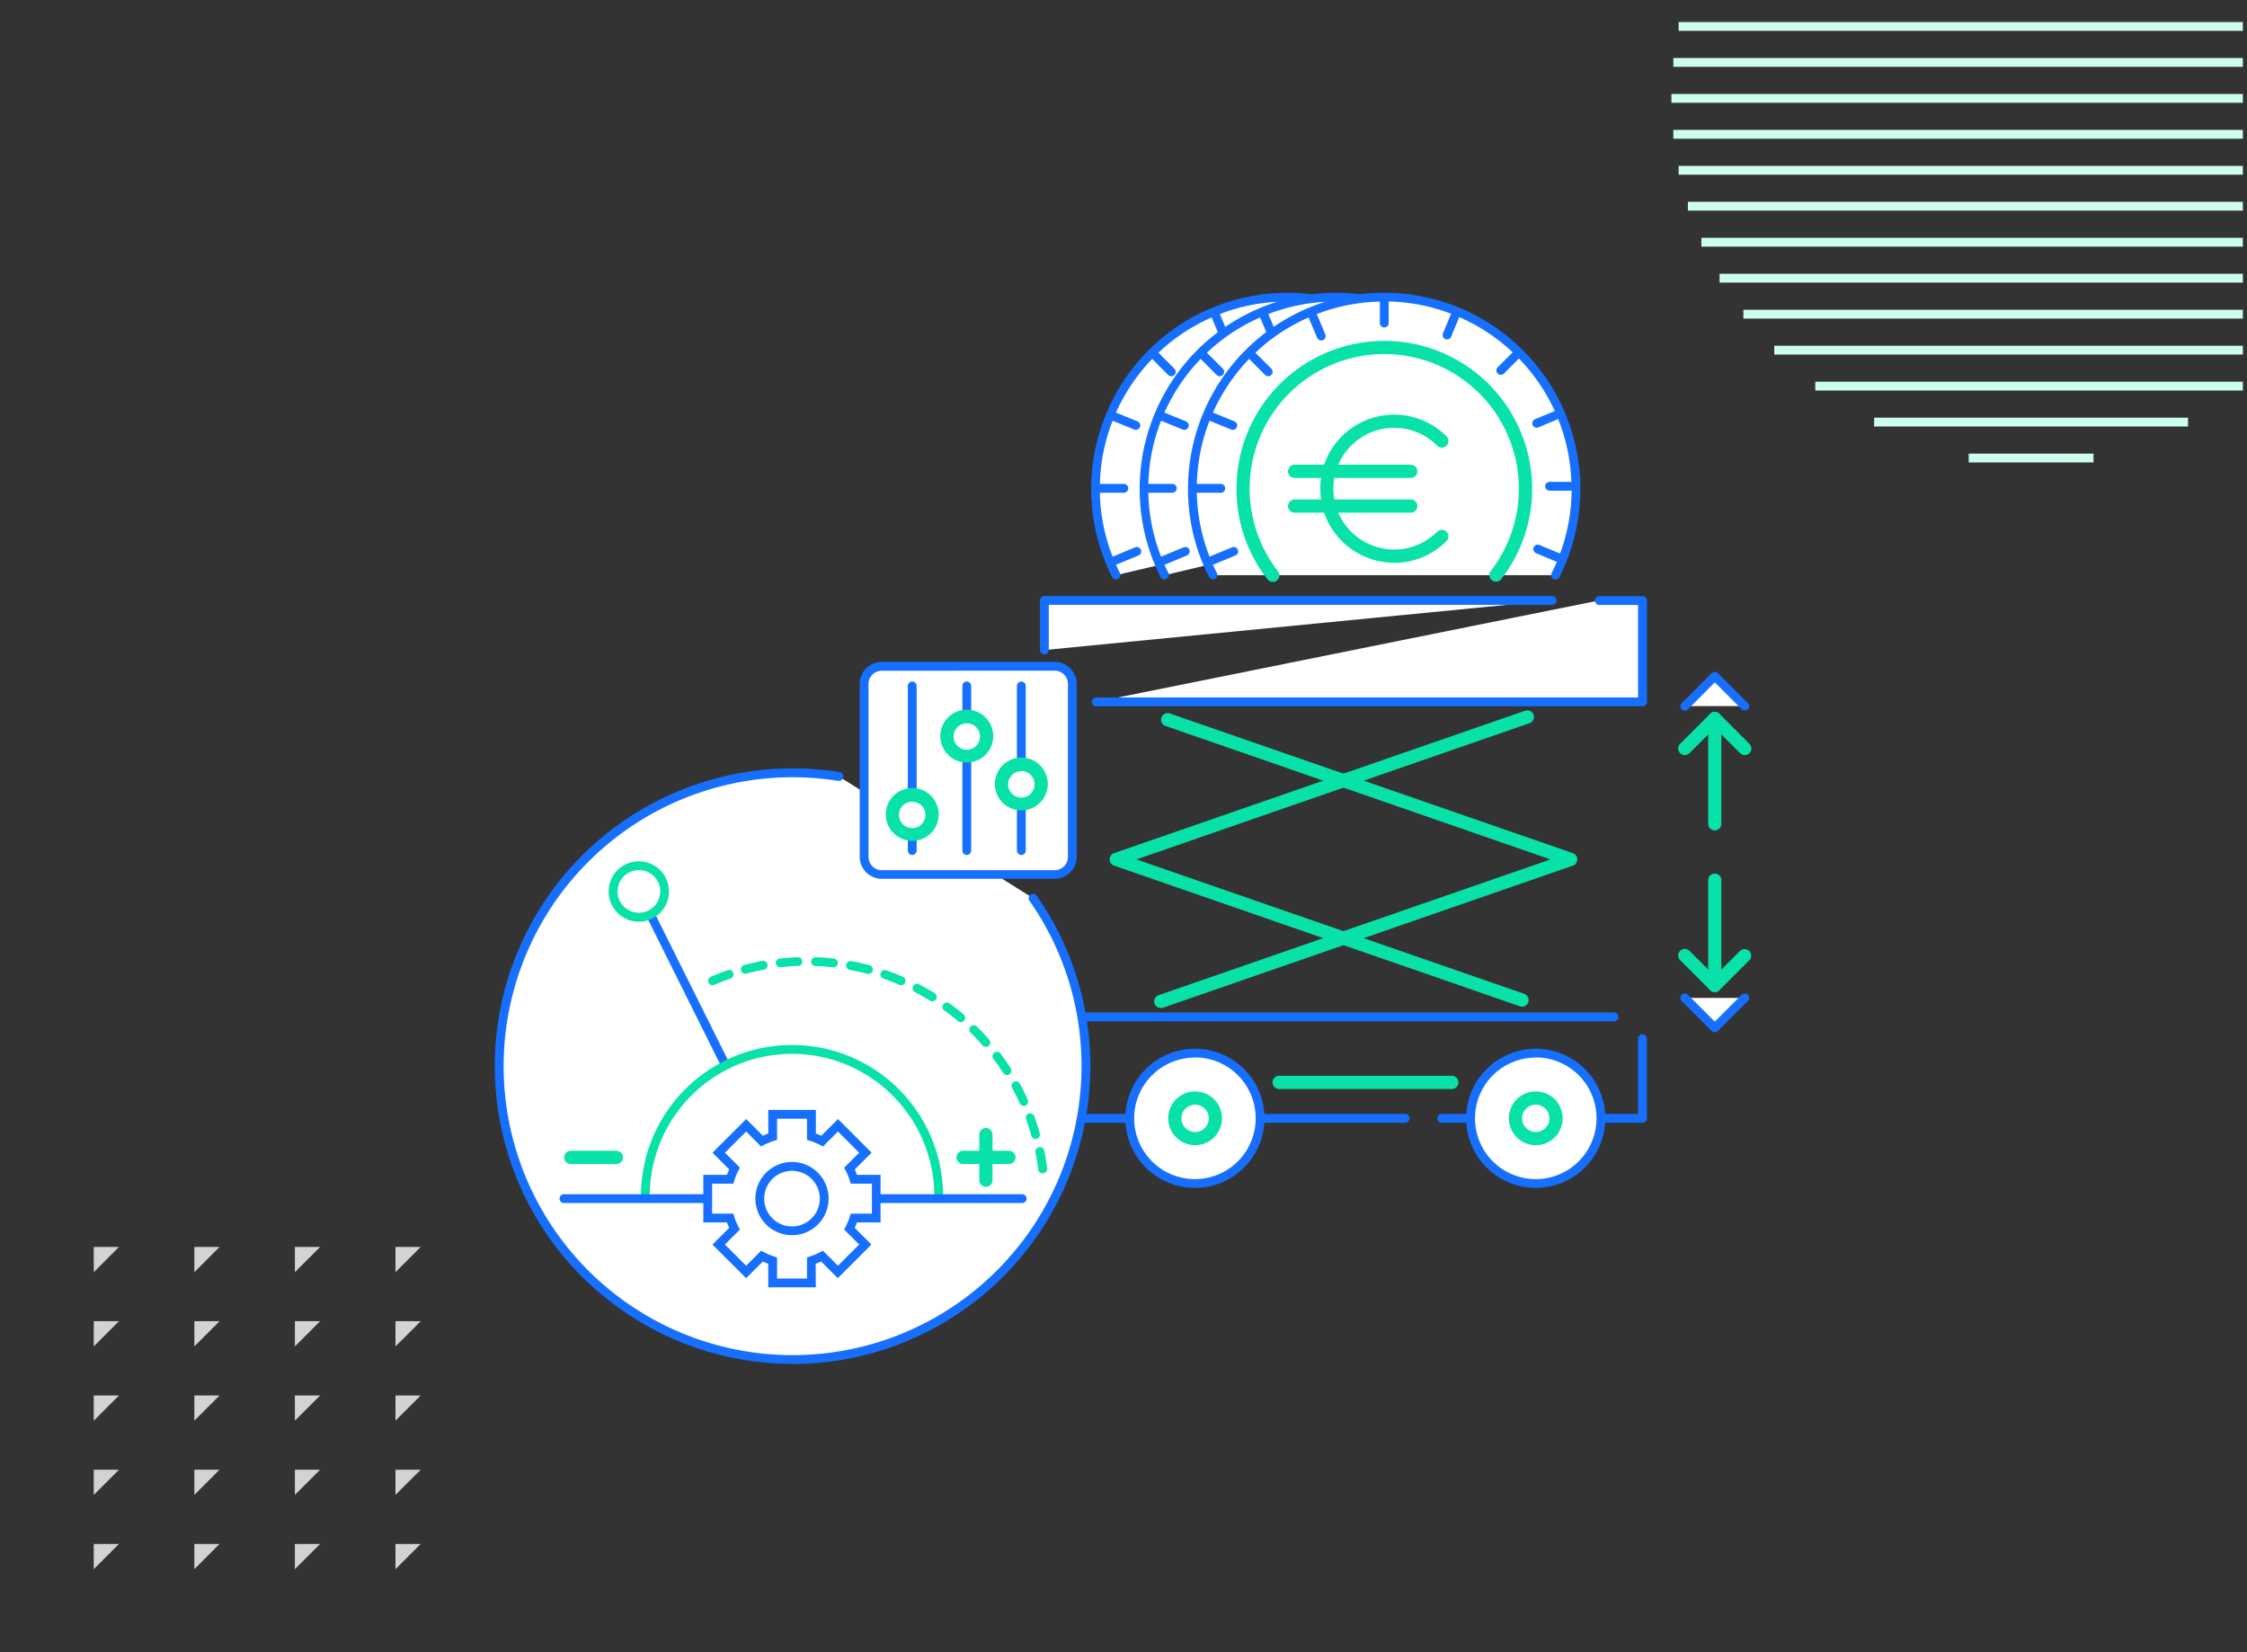 <svg id="Layer_1" data-name="Layer 1" xmlns="http://www.w3.org/2000/svg" xmlns:xlink="http://www.w3.org/1999/xlink" viewBox="0 0 510 375"><rect x="0" y="0" width="510" height="375" fill="#333333" stroke="none"/><defs><style>.cls-1{fill:none;}.cls-2{clip-path:url(#clip-path);}.cls-3{fill:#ccfff0;}.cls-4{fill:#fff;}.cls-5{fill:#166fff;}.cls-6{fill:#08e2a8;}.cls-7{fill:#d3d3d3;}</style><clipPath id="clip-path"><rect class="cls-1" x="0.93" y="1.34" width="508.13" height="373.31"/></clipPath></defs><g class="cls-2"><rect class="cls-3" x="381" y="5" width="159.99" height="2"/><rect class="cls-3" x="379.8" y="13.16" width="162.4" height="2"/><rect class="cls-3" x="379.36" y="21.33" width="163.27" height="2"/><rect class="cls-3" x="379.8" y="29.49" width="162.4" height="2"/><rect class="cls-3" x="381" y="37.65" width="159.99" height="2"/><rect class="cls-3" x="383.1" y="45.81" width="155.78" height="2"/><rect class="cls-3" x="386.16" y="53.98" width="149.67" height="2"/><rect class="cls-3" x="390.29" y="62.14" width="141.41" height="2"/><rect class="cls-3" x="395.69" y="70.31" width="130.62" height="2"/><rect class="cls-3" x="402.7" y="78.47" width="116.58" height="2"/><rect class="cls-3" x="412.01" y="86.63" width="97.97" height="2"/><rect class="cls-3" x="425.37" y="94.8" width="71.25" height="2"/><rect class="cls-3" x="446.84" y="102.96" width="28.32" height="2"/></g><path class="cls-4" d="M335.71,111a43.32,43.32,0,0,0-3.5-17.11l-5.42,2.26,5.42-2.26A43.47,43.47,0,0,0,322.76,80l-4.12,4.11L322.76,80a43.61,43.61,0,0,0-14.1-9.32l-2.22,5.4,2.22-5.4a43.37,43.37,0,0,0-16.47-3.23v0a43.53,43.53,0,0,0-38.87,63.1M260.14,111a32.05,32.05,0,0,1,64.1,0m11.4-.54h0ZM277.88,76.29l-2.27-5.45Zm-12,8.14-4.17-4.17Zm-8,12.21-5.46-2.26Zm-2.73,14.25h0Zm-2.5,16.57,5.45-2.27Z"/><path class="cls-5" d="M253.33,131.54a1,1,0,0,1-.9-.55,44.05,44.05,0,0,1-4.76-20A44.52,44.52,0,0,1,309,69.75h0a44.29,44.29,0,0,1,14.42,9.52h0a44.46,44.46,0,0,1,9.67,14.18h0a44.08,44.08,0,0,1,3.58,17.5,1,1,0,0,1-1.89.46h-5.08a1,1,0,0,1,0-2h4.94a42,42,0,0,0-3-14.26L327.17,97a1,1,0,0,1-1.31-.54,1,1,0,0,1-.07-.38,1,1,0,0,1,.61-.93l4.49-1.86a42.68,42.68,0,0,0-8.14-11.92l-3.4,3.41a1,1,0,0,1-1.42,0,1,1,0,0,1,0-1.42l3.4-3.39a42.36,42.36,0,0,0-12.13-8l-1.84,4.46a1,1,0,0,1-1.92-.38,1,1,0,0,1,.07-.38l1.84-4.46a42,42,0,0,0-14.16-2.78v4.89a1,1,0,0,1-2,0V68.45a42.28,42.28,0,0,0-14.31,2.83l1.92,4.62a1.09,1.09,0,0,1,.08.39,1,1,0,0,1-1.92.38L275,72.05a42.54,42.54,0,0,0-12.07,8l3.62,3.62a1,1,0,0,1,.29.71,1,1,0,0,1-.29.71,1,1,0,0,1-1.42,0l-3.62-3.63a42.54,42.54,0,0,0-8.21,12.18l4.89,2a1,1,0,0,1,.62.93,1.08,1.08,0,0,1-.08.38,1,1,0,0,1-1.3.54l-4.9-2a42,42,0,0,0-2.88,14.35h5.43a1,1,0,0,1,0,2h-5.44a42.18,42.18,0,0,0,2.89,14.51l5.11-2.13a1,1,0,0,1,1.31.54,1.08,1.08,0,0,1,.08.38,1,1,0,0,1-.62.93l-5.1,2.12c.27.62.57,1.24.88,1.85a1,1,0,0,1-.44,1.35A1,1,0,0,1,253.33,131.54ZM324.24,112a1,1,0,0,1-1-1,31,31,0,0,0-62.1,0,1,1,0,0,1-2,0,33.05,33.05,0,0,1,66.1,0A1,1,0,0,1,324.24,112Z"/><path class="cls-4" d="M346.71,111a43.32,43.32,0,0,0-3.5-17.11l-5.42,2.26,5.42-2.26A43.47,43.47,0,0,0,333.76,80l-4.12,4.11L333.76,80a43.61,43.61,0,0,0-14.1-9.32l-2.22,5.4,2.22-5.4a43.37,43.37,0,0,0-16.47-3.23v0a43.53,43.53,0,0,0-38.87,63.1M271.14,111a32.05,32.05,0,0,1,64.1,0m11.4-.54h0ZM288.88,76.29l-2.27-5.45Zm-12,8.14-4.17-4.17Zm-8,12.21-5.46-2.26Zm-2.73,14.25h0Zm-2.5,16.57,5.45-2.27Z"/><path class="cls-5" d="M264.33,131.54a1,1,0,0,1-.9-.55,44.05,44.05,0,0,1-4.76-20A44.52,44.52,0,0,1,320,69.75h0a44.29,44.29,0,0,1,14.42,9.52h0a44.46,44.46,0,0,1,9.67,14.18h0a44.08,44.08,0,0,1,3.58,17.5,1,1,0,0,1-1.89.46h-5.08a1,1,0,0,1,0-2h4.94a42,42,0,0,0-3-14.26L338.17,97a1,1,0,0,1-1.31-.54,1,1,0,0,1-.07-.38,1,1,0,0,1,.61-.93l4.49-1.86a42.68,42.68,0,0,0-8.14-11.92l-3.4,3.41a1,1,0,0,1-1.42,0,1,1,0,0,1,0-1.42l3.4-3.39a42.36,42.36,0,0,0-12.13-8l-1.84,4.46a1,1,0,0,1-1.92-.38,1,1,0,0,1,.07-.38l1.84-4.46a42,42,0,0,0-14.16-2.78v4.89a1,1,0,0,1-2,0V68.45a42.28,42.28,0,0,0-14.31,2.83l1.92,4.62a1.09,1.09,0,0,1,.08.39,1,1,0,0,1-1.92.38L286,72.05a42.54,42.54,0,0,0-12.07,8l3.62,3.62a1,1,0,0,1,.29.71,1,1,0,0,1-.29.71,1,1,0,0,1-1.42,0l-3.62-3.63a42.54,42.54,0,0,0-8.21,12.18l4.89,2a1,1,0,0,1,.62.93,1.08,1.08,0,0,1-.08.38,1,1,0,0,1-1.3.54l-4.9-2a42,42,0,0,0-2.88,14.35h5.43a1,1,0,0,1,0,2h-5.44a42.18,42.18,0,0,0,2.89,14.51l5.11-2.13a1,1,0,0,1,1.31.54,1.08,1.08,0,0,1,.08.38,1,1,0,0,1-.62.93l-5.1,2.12c.27.62.57,1.24.88,1.85a1,1,0,0,1-.44,1.35A1,1,0,0,1,264.33,131.54ZM335.24,112a1,1,0,0,1-1-1,31,31,0,0,0-62.1,0,1,1,0,0,1-2,0,33.05,33.05,0,0,1,66.1,0A1,1,0,0,1,335.24,112Z"/><path class="cls-6" d="M263.47,228.79a1.5,1.5,0,0,1-.49-2.92l88.93-30.81-87.38-30.29a1.5,1.5,0,1,1,1-2.83L357,193.64a1.5,1.5,0,0,1,0,2.83l-93,32.24A1.4,1.4,0,0,1,263.47,228.79Z"/><path class="cls-6" d="M345.47,228.48a1.4,1.4,0,0,1-.49-.08l-92.13-31.93a1.5,1.5,0,0,1,0-2.83l93.3-32.33a1.5,1.5,0,0,1,1,2.83l-89.21,30.92,88,30.5a1.5,1.5,0,0,1-.49,2.92Z"/><path class="cls-5" d="M366.33,231.8H245.53a1,1,0,0,1,0-2h120.8a1,1,0,0,1,0,2Z"/><path class="cls-5" d="M372.79,254.83H327.24a1,1,0,0,1,0-2h44.55V235.76a1,1,0,1,1,2,0v18.07A1,1,0,0,1,372.79,254.83Z"/><path class="cls-5" d="M318.93,254.83H245.42a1,1,0,0,1,0-2h73.51a1,1,0,0,1,0,2Z"/><polyline class="cls-4" points="248.76 159.31 372.79 159.31 372.79 153.48 372.79 149.91 372.79 144.99 372.79 136.28 362.97 136.28"/><path class="cls-5" d="M372.79,160.31h-124a1,1,0,0,1,0-2h123v-21H363a1,1,0,0,1,0-2h9.82a1,1,0,0,1,1,1v23A1,1,0,0,1,372.79,160.31Z"/><polyline class="cls-4" points="352.3 136.28 237.05 136.28 237.05 147.54"/><path class="cls-5" d="M237.05,148.54a1,1,0,0,1-1-1V136.28a1,1,0,0,1,1-1H352.3a1,1,0,0,1,0,2H238.05v10.26A1,1,0,0,1,237.05,148.54Z"/><circle class="cls-4" cx="348.57" cy="253.83" r="14.78"/><path class="cls-5" d="M348.57,269.61a15.79,15.79,0,1,1,15.79-15.78A15.8,15.8,0,0,1,348.57,269.61Zm0-29.57a13.79,13.79,0,1,0,13.79,13.79A13.8,13.8,0,0,0,348.57,240Z"/><path class="cls-6" d="M396,171.38a1.49,1.49,0,0,1-1.06-.44l-5.74-5.74-5.74,5.74a1.51,1.51,0,0,1-2.12,0,1.49,1.49,0,0,1,0-2.12l6.8-6.8a1.49,1.49,0,0,1,2.12,0l6.8,6.8a1.5,1.5,0,0,1-1.06,2.56Z"/><path class="cls-6" d="M389.2,188.48a1.5,1.5,0,0,1-1.5-1.5v-23.9a1.5,1.5,0,1,1,3,0V187A1.5,1.5,0,0,1,389.2,188.48Z"/><path class="cls-6" d="M389.2,225.17a1.47,1.47,0,0,1-1.06-.44l-6.8-6.8a1.49,1.49,0,0,1,0-2.12,1.51,1.51,0,0,1,2.12,0l5.74,5.74,5.74-5.74a1.5,1.5,0,0,1,2.12,2.12l-6.8,6.8A1.47,1.47,0,0,1,389.2,225.17Z"/><polyline class="cls-4" points="382.4 226.49 389.2 233.29 396 226.49"/><path class="cls-5" d="M389.2,234.29a1,1,0,0,1-.71-.29l-6.8-6.8a1,1,0,0,1,0-1.41,1,1,0,0,1,1.42,0l6.09,6.09,6.09-6.09a1,1,0,0,1,1.42,0,1,1,0,0,1,0,1.41l-6.8,6.8A1,1,0,0,1,389.2,234.29Z"/><path class="cls-6" d="M389.2,225.17a1.5,1.5,0,0,1-1.5-1.5v-23.9a1.5,1.5,0,0,1,3,0v23.9A1.5,1.5,0,0,1,389.2,225.17Z"/><polyline class="cls-4" points="396 160.26 389.2 153.46 382.4 160.26"/><path class="cls-5" d="M396,161.26a1,1,0,0,1-.71-.3l-6.09-6.09L383.11,161a1,1,0,0,1-1.42,0,1,1,0,0,1,0-1.41l6.8-6.8a1,1,0,0,1,1.42,0l6.8,6.8a1,1,0,0,1,0,1.41A1,1,0,0,1,396,161.26Z"/><path class="cls-6" d="M329.52,247.17h-39.2a1.5,1.5,0,0,1,0-3h39.2a1.5,1.5,0,0,1,0,3Z"/><path class="cls-6" d="M348.57,259.92a6.1,6.1,0,1,1,6.1-6.09A6.09,6.09,0,0,1,348.57,259.92Zm0-9.19a3.1,3.1,0,1,0,3.1,3.1A3.1,3.1,0,0,0,348.57,250.73Z"/><circle class="cls-4" cx="271.26" cy="253.83" r="14.78"/><path class="cls-5" d="M271.26,269.61A15.79,15.79,0,1,1,287,253.83,15.8,15.8,0,0,1,271.26,269.61Zm0-29.57A13.79,13.79,0,1,0,285,253.83,13.8,13.8,0,0,0,271.26,240Z"/><path class="cls-6" d="M271.26,259.92a6.1,6.1,0,1,1,6.09-6.09A6.09,6.09,0,0,1,271.26,259.92Zm0-9.19a3.1,3.1,0,1,0,3.09,3.1A3.09,3.09,0,0,0,271.26,250.73Z"/><path class="cls-4" d="M353.05,130.54a43.51,43.51,0,0,0,1.16-36.69l-5.42,2.26,5.42-2.26A43.47,43.47,0,0,0,344.76,80l-4.12,4.11L344.76,80a43.61,43.61,0,0,0-14.1-9.32l-2.22,5.4,2.22-5.4a43.37,43.37,0,0,0-16.47-3.23v0a43.53,43.53,0,0,0-38.87,63.1m13.51,0a32.05,32.05,0,1,1,50.72,0m18.09-20.12h0Zm-3.18,16.5L349,124.67ZM299.88,76.29l-2.27-5.45Zm-12,8.14-4.17-4.17Zm-8,12.21-5.46-2.26Zm-2.73,14.25h0Zm-2.5,16.57,5.45-2.27Z"/><path class="cls-5" d="M353.05,131.54a1,1,0,0,1-.89-1.45c.42-.84.82-1.69,1.19-2.55l-4.73-2a1,1,0,0,1-.61-.92,1.07,1.07,0,0,1,.07-.39,1,1,0,0,1,1.31-.54l4.7,1.94a42,42,0,0,0,2.62-14.26h-5a1,1,0,0,1,0-2h4.94a42,42,0,0,0-3-14.26L349.17,97a1,1,0,0,1-1.31-.54,1,1,0,0,1-.07-.38,1,1,0,0,1,.61-.93l4.49-1.86a42.68,42.68,0,0,0-8.14-11.92l-3.4,3.41a1,1,0,0,1-1.42,0,1,1,0,0,1,0-1.42l3.4-3.39a42.36,42.36,0,0,0-12.13-8l-1.84,4.46a1,1,0,0,1-1.92-.38,1,1,0,0,1,.07-.38l1.84-4.46a42,42,0,0,0-14.16-2.78v4.89a1,1,0,0,1-2,0V68.45a42.28,42.28,0,0,0-14.31,2.83l1.92,4.62a1.09,1.09,0,0,1,.08.39,1,1,0,0,1-1.92.38L297,72.05a42.54,42.54,0,0,0-12.07,8l3.62,3.62a1,1,0,0,1,.29.71,1,1,0,0,1-.29.71,1,1,0,0,1-1.42,0l-3.62-3.63a42.54,42.54,0,0,0-8.21,12.18l4.89,2a1,1,0,0,1,.62.93,1.08,1.08,0,0,1-.08.38,1,1,0,0,1-1.3.54l-4.9-2a42,42,0,0,0-2.88,14.35h5.43a1,1,0,0,1,0,2h-5.44a42.18,42.18,0,0,0,2.89,14.51l5.11-2.13a1,1,0,0,1,1.31.54,1.08,1.08,0,0,1,.08.38,1,1,0,0,1-.62.93l-5.1,2.12c.27.62.57,1.24.88,1.85a1,1,0,1,1-1.79.9,44.05,44.05,0,0,1-4.76-20A44.52,44.52,0,0,1,331,69.75h0a44.29,44.29,0,0,1,14.42,9.52h0a44.46,44.46,0,0,1,9.67,14.18h0A44.5,44.5,0,0,1,353.94,131,1,1,0,0,1,353.05,131.54Zm-13.5,0a1,1,0,0,1-.79-1.61,30.73,30.73,0,0,0,6.48-19,31,31,0,0,0-62.1,0,30.73,30.73,0,0,0,6.48,19,1,1,0,0,1-1.58,1.22,32.65,32.65,0,0,1-6.9-20.19,33.05,33.05,0,0,1,66.1,0,32.71,32.71,0,0,1-6.9,20.19A1,1,0,0,1,339.55,131.54Z"/><path class="cls-4" d="M339.55,130.54a32.05,32.05,0,1,0-50.72,0M320.2,107H301.65a15.51,15.51,0,0,0,0,7.89h0a15.29,15.29,0,0,0,25.6,6.88,15.29,15.29,0,0,1-25.6-6.88h0a15.51,15.51,0,0,1,0-7.89h0a15.29,15.29,0,0,1,25.6-6.88,15.29,15.29,0,0,0-25.6,6.88Z"/><path class="cls-6" d="M339.55,132a1.49,1.49,0,0,1-1.19-2.41,30.55,30.55,0,1,0-48.35,0,1.5,1.5,0,1,1-2.37,1.83,33.21,33.21,0,0,1-7-20.5,33.55,33.55,0,0,1,67.1,0,33.16,33.16,0,0,1-7,20.5A1.48,1.48,0,0,1,339.55,132Zm-23.12-4.28a16.78,16.78,0,0,1-15.89-11.36h-6.7a1.5,1.5,0,0,1,0-3h6a17.67,17.67,0,0,1,0-4.89h-6a1.5,1.5,0,0,1,0-3h6.7a16.8,16.8,0,0,1,27.77-6.44,1.48,1.48,0,0,1,.44,1.06,1.45,1.45,0,0,1-.44,1.06,1.49,1.49,0,0,1-2.12,0,13.79,13.79,0,0,0-22.44,4.32H320.2a1.5,1.5,0,0,1,0,3H302.85a14.34,14.34,0,0,0,0,4.89H320.2a1.5,1.5,0,0,1,0,3H303.75a13.8,13.8,0,0,0,22.44,4.32,1.51,1.51,0,0,1,2.12,0,1.47,1.47,0,0,1,.44,1.06,1.45,1.45,0,0,1-.44,1.06A16.73,16.73,0,0,1,316.43,127.76Z"/><path class="cls-4" d="M234.48,203.85a66.59,66.59,0,1,1-54.59-28.45,67.19,67.19,0,0,1,10.49.82"/><path class="cls-5" d="M179.88,309.56a67.58,67.58,0,0,1,0-135.16,68.82,68.82,0,0,1,10.66.83,1,1,0,0,1-.32,2A65.58,65.58,0,1,0,245.47,242a65.22,65.22,0,0,0-11.81-37.55,1,1,0,0,1,.24-1.4,1,1,0,0,1,1.4.25,67.59,67.59,0,0,1-55.42,106.28Z"/><path class="cls-6" d="M236.65,266.33a1,1,0,0,1-1-.87c-.16-1.3-.37-2.6-.63-3.88a1,1,0,0,1,2-.39c.27,1.32.49,2.67.66,4a1,1,0,0,1-.87,1.11Zm-1.57-7.83a1,1,0,0,1-1-.73c-.35-1.26-.75-2.51-1.2-3.74a1,1,0,0,1,1.88-.68c.46,1.27.88,2.58,1.24,3.88a1,1,0,0,1-.69,1.23A.84.84,0,0,1,235.08,258.5ZM232.36,251a1,1,0,0,1-.91-.59c-.54-1.19-1.12-2.37-1.74-3.52a1,1,0,0,1,1.76-.95c.64,1.19,1.25,2.41,1.8,3.65a1,1,0,0,1-.5,1.32A1,1,0,0,1,232.36,251Zm-3.8-7a1,1,0,0,1-.85-.46c-.7-1.1-1.45-2.18-2.24-3.22a1,1,0,0,1,1.6-1.21c.82,1.09,1.6,2.21,2.33,3.35a1,1,0,0,1-.84,1.54Zm-4.8-6.39a1,1,0,0,1-.76-.34c-.86-1-1.76-2-2.69-2.86a1,1,0,1,1,1.41-1.42c.95.94,1.89,1.94,2.79,3a1,1,0,0,1-.1,1.41A1,1,0,0,1,223.76,237.58Zm-5.7-5.61a1,1,0,0,1-.64-.24c-1-.84-2-1.66-3.09-2.43a1,1,0,0,1-.21-1.4,1,1,0,0,1,1.39-.21c1.1.79,2.17,1.64,3.2,2.52a1,1,0,0,1-.65,1.76Zm-6.45-4.71a.94.94,0,0,1-.53-.16c-1.11-.68-2.25-1.34-3.41-1.94a1,1,0,0,1,.93-1.78c1.2.63,2.39,1.31,3.54,2a1,1,0,0,1-.53,1.85Zm-49.87-3.68a1,1,0,0,1-.92-.6,1,1,0,0,1,.52-1.32c1.24-.54,2.52-1,3.8-1.48a1,1,0,1,1,.65,1.89c-1.23.43-2.45.91-3.65,1.43A1.14,1.14,0,0,1,161.74,223.58Zm42.78,0a.92.92,0,0,1-.39-.09c-1.2-.51-2.43-1-3.66-1.42a1,1,0,0,1,.65-1.89c1.28.45,2.56.94,3.8,1.48a1,1,0,0,1-.4,1.92ZM169.29,221a1,1,0,0,1-.26-2c1.31-.35,2.65-.65,4-.9a1,1,0,0,1,1.17.8,1,1,0,0,1-.8,1.17c-1.28.24-2.57.53-3.83.86A1.09,1.09,0,0,1,169.29,221Zm27.68,0a1.07,1.07,0,0,1-.25,0c-1.26-.33-2.55-.62-3.83-.86a1,1,0,0,1,.36-2c1.34.25,2.67.55,4,.9a1,1,0,0,1-.26,2Zm-19.83-1.45a1,1,0,0,1-.11-2c1.34-.15,2.71-.25,4.06-.3a1,1,0,0,1,1,1,1,1,0,0,1-1,1c-1.31.05-2.62.14-3.92.29Zm12,0H189c-1.3-.14-2.62-.24-3.92-.28a1,1,0,0,1,.07-2c1.35,0,2.72.14,4.06.29a1,1,0,0,1-.1,2Z"/><rect class="cls-5" x="155.27" y="205.53" width="2" height="38.76" transform="translate(-83.93 93.35) rotate(-26.5)"/><path class="cls-6" d="M145,209.19a6.85,6.85,0,1,1,6.12-9.91h0a6.84,6.84,0,0,1-3.07,9.18A6.74,6.74,0,0,1,145,209.19Zm0-11.71a4.86,4.86,0,0,0-4.33,7,4.85,4.85,0,0,0,8.68-4.33h0A4.85,4.85,0,0,0,145,197.48Z"/><path class="cls-6" d="M223.77,269.36a1.5,1.5,0,0,1-1.5-1.5V257.51a1.5,1.5,0,0,1,3,0v10.35A1.5,1.5,0,0,1,223.77,269.36Z"/><path class="cls-6" d="M229,264.19H218.59a1.5,1.5,0,1,1,0-3H229a1.5,1.5,0,0,1,0,3Z"/><path class="cls-6" d="M139.9,264.19H129.55a1.5,1.5,0,0,1,0-3H139.9a1.5,1.5,0,1,1,0,3Z"/><path class="cls-6" d="M214.05,272.05h-2a32.29,32.29,0,1,0-64.57,0h-2a34.29,34.29,0,1,1,68.57,0Z"/><path class="cls-5" d="M232,273.05H128a1,1,0,1,1,0-2H232a1,1,0,1,1,0,2Z"/><path class="cls-4" d="M198.9,276.45v-8.8h-5.07a13.67,13.67,0,0,0-1-2.43l3.59-3.59-6.22-6.23L186.6,259a16.16,16.16,0,0,0-2.43-1v-5.07h-8.8V258a15.34,15.34,0,0,0-2.43,1l-3.59-3.59-6.23,6.23,3.59,3.59a15.34,15.34,0,0,0-1,2.43h-5.07v8.8h5.07a15.74,15.74,0,0,0,1,2.43l-3.59,3.59,6.23,6.22,3.59-3.59a13.67,13.67,0,0,0,2.43,1v5.07h8.8v-5.07a14.32,14.32,0,0,0,2.43-1l3.59,3.59,6.22-6.22-3.59-3.59a14,14,0,0,0,1-2.43Z"/><path class="cls-5" d="M185.17,292.18h-10.8v-5.35a13.26,13.26,0,0,1-1.23-.51l-3.79,3.79-7.64-7.64,3.79-3.79q-.28-.62-.51-1.23h-5.36v-10.8H165a13.26,13.26,0,0,1,.51-1.23l-3.79-3.79,7.64-7.64,3.79,3.79a13.26,13.26,0,0,1,1.23-.51v-5.36h10.8v5.36q.62.23,1.23.51l3.79-3.79,7.63,7.64L194,265.42q.27.6.51,1.23h5.35v10.8h-5.35q-.24.62-.51,1.23l3.78,3.79-7.63,7.64-3.79-3.79q-.61.29-1.23.51Zm-8.8-2h6.8v-4.8l.7-.22a13.84,13.84,0,0,0,2.26-.94l.65-.35,3.41,3.41,4.81-4.81-3.41-3.41.35-.65a13.84,13.84,0,0,0,.94-2.26l.22-.7h4.8v-6.8h-4.8l-.22-.71a14.61,14.61,0,0,0-.94-2.26l-.35-.65,3.41-3.4-4.81-4.81-3.41,3.4-.65-.34a13.84,13.84,0,0,0-2.26-.94l-.7-.22v-4.81h-6.8v4.81l-.71.22a14.61,14.61,0,0,0-2.26.94l-.65.34-3.4-3.4-4.81,4.81,3.4,3.4-.34.65a13.69,13.69,0,0,0-.94,2.26l-.22.71h-4.81v6.8h4.81l.22.7a13,13,0,0,0,.94,2.26l.34.65-3.4,3.41,4.81,4.81,3.4-3.41.65.35a14.61,14.61,0,0,0,2.26.94l.71.22Z"/><circle class="cls-4" cx="179.77" cy="272.05" r="7.31"/><path class="cls-5" d="M179.77,280.35a8.31,8.31,0,1,1,8.3-8.3A8.31,8.31,0,0,1,179.77,280.35Zm0-14.61a6.31,6.31,0,1,0,6.3,6.31A6.32,6.32,0,0,0,179.77,265.74Z"/><path class="cls-4" d="M239.38,198.46H200.13a4,4,0,0,1-4-4V155.22a4,4,0,0,1,4-4h39.25a4,4,0,0,1,4,4v39.26A4,4,0,0,1,239.38,198.46Z"/><path class="cls-5" d="M239.38,199.46H200.13a5,5,0,0,1-5-5V155.22a5,5,0,0,1,5-5h39.25a5,5,0,0,1,5,5v39.26A5,5,0,0,1,239.38,199.46Zm-39.25-47.22a3,3,0,0,0-3,3v39.26a3,3,0,0,0,3,3h39.25a3,3,0,0,0,3-3V155.22a3,3,0,0,0-3-3Z"/><path class="cls-5" d="M207.05,194.05a1,1,0,0,1-1-1V155.69a1,1,0,0,1,2,0v37.36A1,1,0,0,1,207.05,194.05Z"/><path class="cls-5" d="M219.43,194.05a1,1,0,0,1-1-1V155.69a1,1,0,0,1,2,0v37.36A1,1,0,0,1,219.43,194.05Z"/><path class="cls-5" d="M231.81,194.05a1,1,0,0,1-1-1V155.69a1,1,0,0,1,2,0v37.36A1,1,0,0,1,231.81,194.05Z"/><circle class="cls-4" cx="207.05" cy="184.9" r="4.45"/><path class="cls-6" d="M207.05,190.85a6,6,0,1,1,6-5.95A6,6,0,0,1,207.05,190.85Zm0-8.9a3,3,0,1,0,3,3A2.95,2.95,0,0,0,207.05,182Z"/><circle class="cls-4" cx="219.43" cy="167.13" r="4.45"/><path class="cls-6" d="M219.43,173.08a6,6,0,1,1,6-6A6,6,0,0,1,219.43,173.08Zm0-8.91a3,3,0,1,0,3,3A3,3,0,0,0,219.43,164.17Z"/><circle class="cls-4" cx="231.81" cy="177.98" r="4.45"/><path class="cls-6" d="M231.81,183.94a6,6,0,1,1,6-6A6,6,0,0,1,231.81,183.94Zm0-8.91a3,3,0,1,0,3,2.95A3,3,0,0,0,231.81,175Z"/><polygon class="cls-7" points="21.28 283.02 21.28 288.75 27 283.02 21.28 283.02"/><polygon class="cls-7" points="44.11 283.02 44.11 288.75 49.83 283.02 44.11 283.02"/><polygon class="cls-7" points="66.93 283.02 66.93 288.75 72.66 283.02 66.93 283.02"/><polygon class="cls-7" points="89.76 283.02 89.76 288.75 95.49 283.02 89.76 283.02"/><polygon class="cls-7" points="21.28 299.87 21.28 305.6 27 299.87 21.28 299.87"/><polygon class="cls-7" points="44.11 299.87 44.11 305.6 49.83 299.87 44.11 299.87"/><polygon class="cls-7" points="66.93 299.87 66.93 305.6 72.66 299.87 66.93 299.87"/><polygon class="cls-7" points="89.76 299.87 89.76 305.6 95.49 299.87 89.76 299.87"/><polygon class="cls-7" points="21.28 316.73 21.28 322.45 27 316.73 21.28 316.73"/><polygon class="cls-7" points="44.11 316.73 44.11 322.45 49.83 316.73 44.11 316.73"/><polygon class="cls-7" points="66.93 316.73 66.93 322.45 72.66 316.73 66.93 316.73"/><polygon class="cls-7" points="89.76 316.73 89.76 322.45 95.49 316.73 89.76 316.73"/><polygon class="cls-7" points="21.28 333.58 21.28 339.3 27 333.58 21.28 333.58"/><polygon class="cls-7" points="44.11 333.58 44.11 339.3 49.83 333.58 44.11 333.58"/><polygon class="cls-7" points="66.93 333.58 66.93 339.3 72.66 333.58 66.93 333.58"/><polygon class="cls-7" points="89.76 333.58 89.76 339.3 95.49 333.58 89.76 333.58"/><polygon class="cls-7" points="21.28 350.43 21.28 356.15 27 350.43 21.28 350.43"/><polygon class="cls-7" points="44.11 350.43 44.11 356.15 49.83 350.43 44.11 350.43"/><polygon class="cls-7" points="66.93 350.43 66.93 356.15 72.66 350.43 66.93 350.43"/><polygon class="cls-7" points="89.76 350.43 89.76 356.15 95.49 350.43 89.76 350.43"/></svg>